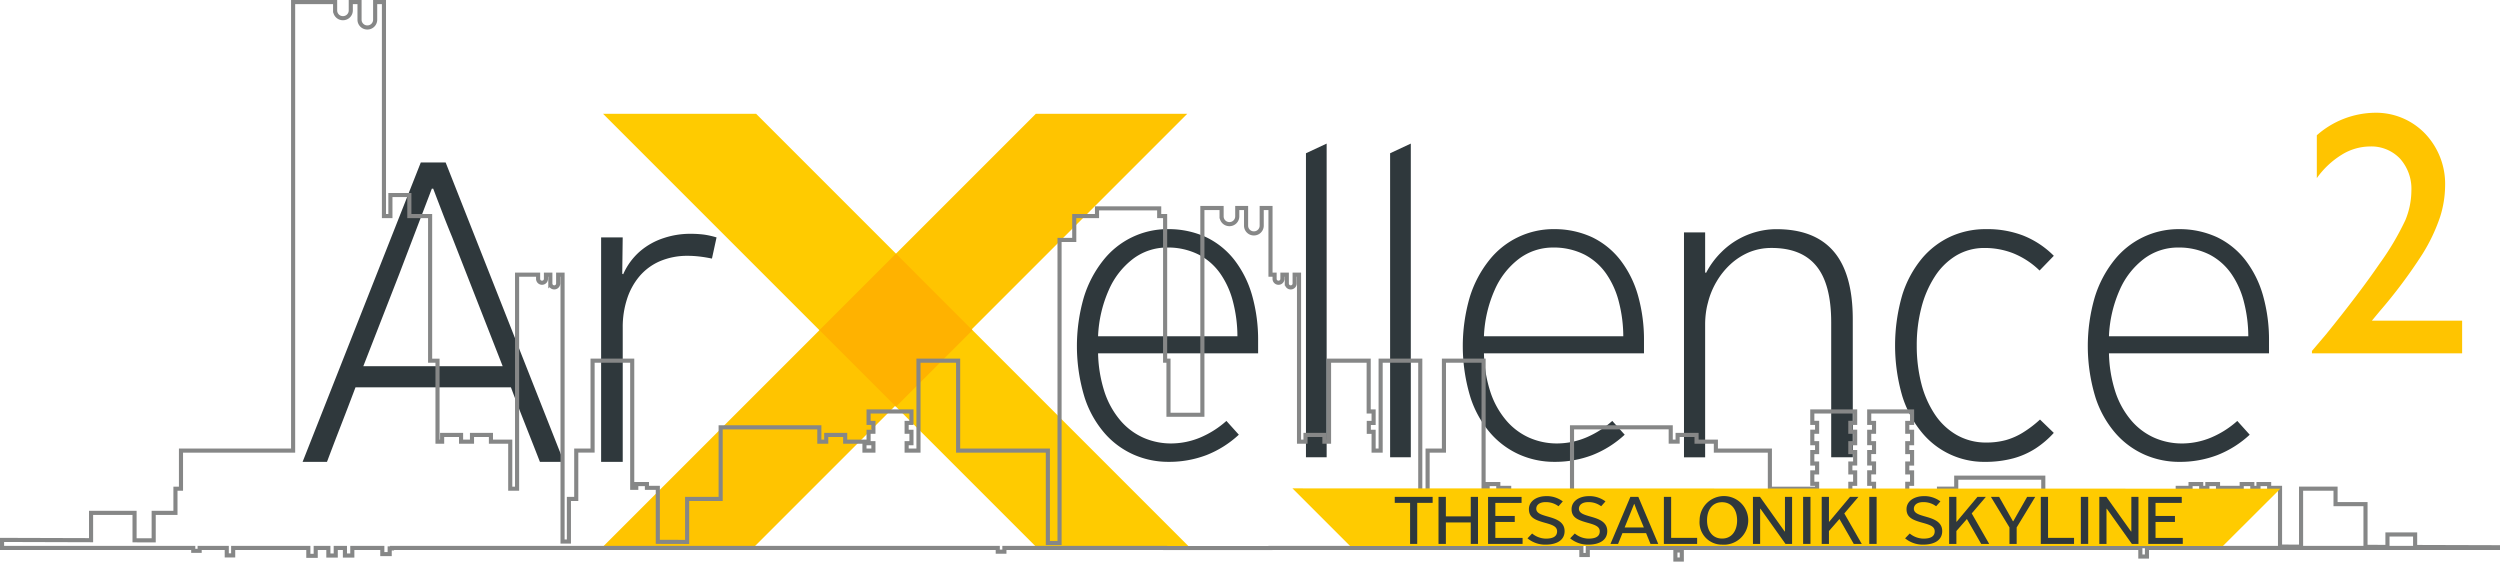 <svg xmlns="http://www.w3.org/2000/svg" width="344.596" height="77.412" viewBox="0 0 344.596 77.412"><g data-name="Group 13473"><path data-name="Path 2557" d="M85.769 37.734l.063-5.008h-2.975v30.936h2.979V45.153a12.466 12.466 0 0 1 .581-3.9 9.211 9.211 0 0 1 1.7-3.138 7.692 7.692 0 0 1 2.8-2.092 9.566 9.566 0 0 1 3.857-.761 14.236 14.236 0 0 1 1.627.095c.56.064 1.13.159 1.733.286l.634-2.916a11.189 11.189 0 0 0-1.807-.4 14.8 14.8 0 0 0-1.807-.1 11.466 11.466 0 0 0-3.677.591 9.52 9.52 0 0 0-3.254 1.818 8.956 8.956 0 0 0-2.324 3.169zm-35.69 12.742l4.944-12.679 4.5-11.791h.19c.444 1.173.877 2.3 1.3 3.4s.855 2.177 1.3 3.254l6.974 17.814zm20.349 2.916c.634 1.712 1.3 3.423 1.976 5.135s1.352 3.423 2.018 5.135h3.3L61.426 22.393h-3.424L41.71 63.662h3.361q.966-2.568 1.965-5.135t1.965-5.135z" fill="#2f383c"/><path data-name="Path 2558" d="M163.957 75.421L104.22 15.684h-21.1l59.737 59.737z" fill="#ffcb00"/><path data-name="Path 2559" d="M83.04 75.421l59.737-59.737h20.874l-59.737 59.737z" fill="#ffc400"/><path data-name="Rectangle 150078" fill="#ffb200" d="M112.951 45.51l10.548-10.548 10.547 10.548L123.5 56.058z"/><path data-name="Path 2560" d="M309.902 46.353h-19.208a17.441 17.441 0 0 1 1.479-6.382 10.813 10.813 0 0 1 3.339-4.289 7.78 7.78 0 0 1 4.691-1.564 9.417 9.417 0 0 1 4.374.983 8.366 8.366 0 0 1 3 2.663 11.9 11.9 0 0 1 1.733 3.9 19.129 19.129 0 0 1 .591 4.691m-9.572-14.77a11.307 11.307 0 0 0-8.939 4.321 15.458 15.458 0 0 0-2.651 5.061 24.167 24.167 0 0 0 .1 13.82 14.121 14.121 0 0 0 2.8 4.976 11.486 11.486 0 0 0 4.036 2.937 11.826 11.826 0 0 0 4.723.962 14.468 14.468 0 0 0 5.208-.92 14.158 14.158 0 0 0 4.491-2.821l-1.712-1.9a12.951 12.951 0 0 1-3.614 2.292 10.459 10.459 0 0 1-3.993.814 9.43 9.43 0 0 1-3.814-.782 8.931 8.931 0 0 1-3.149-2.335 11.717 11.717 0 0 1-2.2-3.888 18.552 18.552 0 0 1-.92-5.42h22.062V46.99a22.4 22.4 0 0 0-.835-6.287 14.394 14.394 0 0 0-2.43-4.86 10.928 10.928 0 0 0-3.9-3.148 12.325 12.325 0 0 0-5.262-1.11zm-26.625 0a11.574 11.574 0 0 0-4.818 1.014 11.377 11.377 0 0 0-3.973 3.032 14.8 14.8 0 0 0-2.705 5.019 24.98 24.98 0 0 0 0 13.946 14.784 14.784 0 0 0 2.7 5.019 11.087 11.087 0 0 0 8.674 4.047 14.806 14.806 0 0 0 3.93-.486 10.924 10.924 0 0 0 3.086-1.374 12.883 12.883 0 0 0 2.493-2.134l-1.9-1.839a15.358 15.358 0 0 1-2.377 1.807 9.172 9.172 0 0 1-2.367 1.036 10.23 10.23 0 0 1-2.673.327 8.092 8.092 0 0 1-4.036-1.025 8.965 8.965 0 0 1-3.011-2.81 13.749 13.749 0 0 1-1.881-4.237 21.051 21.051 0 0 1-.644-5.3 20.468 20.468 0 0 1 .634-5.2 14.411 14.411 0 0 1 1.838-4.279 9.09 9.09 0 0 1 2.927-2.9 7.533 7.533 0 0 1 3.92-1.067 10.77 10.77 0 0 1 3.9.7 11.236 11.236 0 0 1 3.709 2.409l1.965-2.029a12.426 12.426 0 0 0-4.268-2.81 13.771 13.771 0 0 0-5.122-.866zM255.383 44.01c0-4.237-.9-7.365-2.673-9.4s-4.416-3.032-7.914-3.021a10.528 10.528 0 0 0-2.482.316 10.783 10.783 0 0 0-5.093 2.9 11.282 11.282 0 0 0-2.06 2.81l-.127-.063v-5.516h-2.916v31h2.916V44.644a11.921 11.921 0 0 1 .1-1.48 9.821 9.821 0 0 1 .285-1.437 10.685 10.685 0 0 1 1.183-2.9 10.371 10.371 0 0 1 1.923-2.4 8.924 8.924 0 0 1 2.547-1.648 8.025 8.025 0 0 1 3.032-.6q4.184-.031 6.245 2.472 2.059 2.488 2.06 7.8v18.574h2.979zm-31.632 2.343h-19.208a17.421 17.421 0 0 1 1.479-6.382 10.8 10.8 0 0 1 3.335-4.287 7.782 7.782 0 0 1 4.691-1.564 9.425 9.425 0 0 1 4.375.983 8.354 8.354 0 0 1 3 2.663 11.9 11.9 0 0 1 1.733 3.9 19.177 19.177 0 0 1 .595 4.687zm-9.573-14.77a11.3 11.3 0 0 0-8.938 4.321 15.441 15.441 0 0 0-2.652 5.061 24.168 24.168 0 0 0 .1 13.82 14.137 14.137 0 0 0 2.8 4.976 11.486 11.486 0 0 0 4.036 2.937 11.829 11.829 0 0 0 4.723.962 14.478 14.478 0 0 0 5.209-.92 14.165 14.165 0 0 0 4.49-2.821l-1.712-1.9a12.961 12.961 0 0 1-3.613 2.292 10.468 10.468 0 0 1-3.994.814 9.433 9.433 0 0 1-3.814-.782 8.949 8.949 0 0 1-3.149-2.335 11.717 11.717 0 0 1-2.2-3.888 18.552 18.552 0 0 1-.919-5.42h22.06v-1.712a22.436 22.436 0 0 0-.834-6.287 14.394 14.394 0 0 0-2.43-4.86 10.94 10.94 0 0 0-3.9-3.148 12.325 12.325 0 0 0-5.263-1.108zm-19.715 31.443V19.793l-2.853 1.332v41.9zm-11.6 0V19.793l-2.852 1.332v41.9zm-12.3-16.673h-19.206a17.421 17.421 0 0 1 1.479-6.382 10.8 10.8 0 0 1 3.338-4.289 7.781 7.781 0 0 1 4.692-1.564 9.423 9.423 0 0 1 4.374.983 8.362 8.362 0 0 1 3 2.663 11.9 11.9 0 0 1 1.733 3.9 19.176 19.176 0 0 1 .591 4.689zm-9.573-14.77a11.3 11.3 0 0 0-8.938 4.321 15.441 15.441 0 0 0-2.652 5.061 24.167 24.167 0 0 0 .1 13.82 14.136 14.136 0 0 0 2.8 4.976 11.486 11.486 0 0 0 4.036 2.937 11.829 11.829 0 0 0 4.723.962 14.474 14.474 0 0 0 5.209-.92 14.165 14.165 0 0 0 4.49-2.821l-1.712-1.9a12.961 12.961 0 0 1-3.613 2.292 10.464 10.464 0 0 1-3.994.814 9.433 9.433 0 0 1-3.814-.782 8.949 8.949 0 0 1-3.149-2.335 11.718 11.718 0 0 1-2.2-3.888 18.585 18.585 0 0 1-.919-5.42h22.06v-1.712a22.437 22.437 0 0 0-.834-6.287 14.394 14.394 0 0 0-2.43-4.86 10.94 10.94 0 0 0-3.9-3.148 12.325 12.325 0 0 0-5.262-1.108z" fill="#2f383c"/><path data-name="Path 2561" d="M326.942 44.196h12.434v4.505h-20.7v-.328l1.965-2.316q4.613-5.7 7.339-9.687a37.406 37.406 0 0 0 3.57-6.022 10.727 10.727 0 0 0 .831-4.04 6.228 6.228 0 0 0-1.566-4.441 5.439 5.439 0 0 0-4.168-1.677 7.486 7.486 0 0 0-3.874 1.142 11.817 11.817 0 0 0-3.426 3.221v-5.909a12.333 12.333 0 0 1 7.859-3.1 9.385 9.385 0 0 1 7.051 2.859 10.05 10.05 0 0 1 2.772 7.276 14.5 14.5 0 0 1-.687 4.208 24.189 24.189 0 0 1-2.452 5.159 69.6 69.6 0 0 1-5.966 7.962z" fill="#ffc400"/><path data-name="Path 2562" d="M231.816 75.88v1.248h-.883V75.88zm-97.613-13.773zm-101.514 0zm230.869 5.8v1.577h-.664v1.222h.664v1.577h-.664v1.223h.664v1.576h-5.909v-1.576h.664v-1.223h-.664v-1.577h.664v-1.222h-.664v-1.577h.664v-1.223h-.664v-1.576h.664v-1.223h-.664v-1.577h.664v-1.222h-.664v-1.573h.664v-1.222h-.664v-1.577h5.908v1.577h-.664v1.222h.664v1.577h-.664v1.222h.664v1.577h-.664v1.223h.664v1.576h-.664v1.223zm-40.922-9.009h7.653v1.976h.951v-.921h2.611v.926h2.661v1.229h7.445v5.253h6.356v.551h.154v-1.223h-.663v-1.576h.663V63.89h-.663v-1.577h.663v-1.222h-.663v-1.578h.663v-1.222h-.663v-1.577h5.908v1.577h-.664v1.222h.664v1.577h-.664v1.222h.664v1.577h-.664v1.223h.664v1.576h-.664v1.223h.664v1.577h-.664v1.222h.664v1.577h-.664v1.223h.664v1.576h-5.4v.07l16.655.05v-5.718h.3V67.36h2.377v-1.516h12v9.4l4.589.013v-5.774h5.353v.916h-.5a.477.477 0 0 0-.476.476v.011a.477.477 0 0 0 .476.477h.5v.541h-1.074a.476.476 0 0 0-.476.476v.009a.476.476 0 0 0 .476.476h1.074v2.408l3.788.011v-4.6h4.8v-3.441h1.767v-.521h1.469v.521h.849v-.521h1.468v.521h3.266v-.521h1.464v.521h.849v-.521h1.469v.521h1.5v8.1l2.9.008v-7.993h4.753v2.128h4.129v5.892l3.026.009v-1.715h3.814v1.726l11.416.033v.092h-48.38v1.187h-.911v-1.187h-76.165v.979h-.882v-.979h-42.853v.018h-14.52v-.018h-22.158v.52h-.914v-.52h-83.5v.065h-.316v.789h-1.017v-.854h-4.135v1.051h-1.017v-1.051h-1.266v1.051h-1.017v-1.051h-1.745v1.093h-1.016v-1.093h-10.36v1.03h-.884v-1.026h-3.738v.4h-.882v-.4H.283v-1.106l12.269.036v-3.761h5.994v3.778l2.638.008v-3.786h3v-3.334h.762v-5.253h15.457V.283h5.79v1.156a1.069 1.069 0 0 0 1.067 1.067h.024a1.069 1.069 0 0 0 1.067-1.067V.283h1.206v2.438a1.068 1.068 0 0 0 1.067 1.066h.02a1.068 1.068 0 0 0 1.067-1.066V.283h1.212v29.5h.89v-2.9h2.611v2.9h2.863v19.935h1.019V60.88h.637v-.927h2.61v.926h1.506v-.926h2.611v.926h2.661v6.482h.943v-29.5h2.9v.578a.534.534 0 0 0 .533.533h.012a.535.535 0 0 0 .534-.533v-.578h.606v1.218a.533.533 0 0 0 .533.533h.01a.534.534 0 0 0 .534-.533v-1.216h.606v36.784h.876v-5.875h1.011v-6.667h2.251V49.716h5.464v17.527h.558v-.521h1.47v.521h1.5v7.442l4.042.012v-5.923h4.62v-9.872h13.603v1.976h.951v-.925h2.611v.926h2.658v1.229h1.232v-1.017h-.664v-1.578h.664v-1.222h-.664v-1.577h5.909v1.577h-.664v1.222h.664v1.577h-.664v1.017h1.632V49.716h5.464v12.391h12.37v12.737l1.61.005V33.072h2.027v-3.291h3.137V28.72h8.571v1.061h.818v19.935h.464v7.454h4.671v-28.5h2.649v1.156a1.069 1.069 0 0 0 1.067 1.067h.024a1.069 1.069 0 0 0 1.067-1.067V28.67h1.216v2.436a1.068 1.068 0 0 0 1.067 1.067h.02a1.068 1.068 0 0 0 1.067-1.067V28.67h1.212v9.193h.565v.578a.534.534 0 0 0 .533.533h.013a.535.535 0 0 0 .533-.533v-.578h.606v1.218a.533.533 0 0 0 .533.533h.01a.534.534 0 0 0 .534-.533v-1.218h.606v23.015h.892v-.925h2.609v.926h.635V49.716h5.465v7h.679v1.577h-.664v1.222h.664v2.594h.969V49.716h5.463v19.058h1.011v-6.667h2.252V49.716h5.464v17.527h.558v-.521h1.47v.521h1.5v7.788l4.042.012v-6.269h4.62v-9.872h5.953z" fill="none" stroke="#868787" stroke-miterlimit="22.926" stroke-width=".567"/><path data-name="Path 2563" d="M186.091 75.259H306.4l7.919-7.9-136.17-.044z" fill="#ffcb00"/><path data-name="Path 2564" d="M195.347 69.314h2.125v-.827h-5.222v.827h2.115v5.657h.982z" fill="#2f383c"/><path data-name="Path 2565" d="M202.727 74.971h1v-6.483h-1v2.689h-3.431v-2.689h-1.014v6.483h1.014v-2.958h3.431z" fill="#2f383c"/><path data-name="Path 2566" d="M205.112 74.971h4.758v-.826h-3.755v-2.2h2.676v-.826h-2.676v-1.8h3.615v-.827h-4.618z" fill="#2f383c"/><path data-name="Path 2567" d="M213.128 68.388c-1.338 0-2.384.7-2.384 1.793 0 1.145.831 1.494 2.222 1.882 1.014.279 1.662.508 1.662 1.175 0 .717-.594 1.006-1.543 1.006a3.066 3.066 0 0 1-1.9-.707l-.637.667a3.807 3.807 0 0 0 2.482.867c1.694 0 2.632-.707 2.632-1.863 0-1.454-1.532-1.772-2.578-2.081-.658-.2-1.327-.408-1.327-1 0-.518.442-.916 1.284-.916a2.894 2.894 0 0 1 1.78.568c.043-.04.55-.618.593-.668a3.706 3.706 0 0 0-2.287-.727" fill="#2f383c"/><path data-name="Path 2568" d="M219.008 68.388c-1.338 0-2.384.7-2.384 1.793 0 1.145.831 1.494 2.223 1.882 1.013.279 1.661.508 1.661 1.175 0 .717-.593 1.006-1.543 1.006a3.066 3.066 0 0 1-1.9-.707l-.637.667a3.807 3.807 0 0 0 2.482.867c1.694 0 2.633-.707 2.633-1.863 0-1.454-1.532-1.772-2.579-2.081-.658-.2-1.327-.408-1.327-1 0-.518.442-.916 1.284-.916a2.894 2.894 0 0 1 1.78.568c.043-.04.551-.618.594-.668a3.711 3.711 0 0 0-2.288-.727" fill="#2f383c"/><path data-name="Path 2569" d="M223.939 72.701l1.306-3.237h.032c.421 1.185.874 2.151 1.306 3.237zm2.956.786c.2.5.4 1 .605 1.484h1.068c-.928-2.161-1.834-4.322-2.741-6.483h-1.1l-2.741 6.483h1.047c.194-.488.41-.986.6-1.484z" fill="#2f383c"/><path data-name="Path 2570" d="M229.344 74.971h4.586v-.836h-3.582v-5.647h-1z" fill="#2f383c"/><path data-name="Path 2571" d="M237.357 69.225c1.349 0 2.083 1.065 2.083 2.509 0 1.355-.68 2.5-2.072 2.5-1.371 0-2.072-1.125-2.072-2.509 0-1.445.723-2.5 2.061-2.5m0 5.846a3.352 3.352 0 1 0-3.086-3.337 3.068 3.068 0 0 0 3.086 3.337z" fill="#2f383c"/><path data-name="Path 2572" d="M247.018 74.971v-6.483h-.982v4.771h-.043l-3.4-4.771h-.971v6.483h.993v-4.85h.043l3.453 4.85z" fill="#2f383c"/><path data-name="Rectangle 150079" fill="#2f383c" d="M248.539 68.488h1.014v6.483h-1.014z"/><path data-name="Path 2573" d="M256.621 74.971c-.518-.906-1.878-3.3-2.406-4.2l1.942-2.28h-1.155l-2.87 3.426-.032.01v-3.436h-1v6.483h1v-1.783c.2-.239 1.252-1.414 1.446-1.653.248.448 1.726 3 1.974 3.436z" fill="#2f383c"/><path data-name="Rectangle 150080" fill="#2f383c" d="M257.657 68.488h1.014v6.483h-1.014z"/><path data-name="Path 2574" d="M265.177 68.388c-1.338 0-2.384.7-2.384 1.793 0 1.145.831 1.494 2.223 1.882 1.013.279 1.661.508 1.661 1.175 0 .717-.593 1.006-1.543 1.006a3.066 3.066 0 0 1-1.9-.707l-.637.667a3.809 3.809 0 0 0 2.482.867c1.694 0 2.633-.707 2.633-1.863 0-1.454-1.532-1.772-2.579-2.081-.658-.2-1.327-.408-1.327-1 0-.518.442-.916 1.284-.916a2.894 2.894 0 0 1 1.78.568c.043-.04.551-.618.594-.668a3.711 3.711 0 0 0-2.288-.727" fill="#2f383c"/><path data-name="Path 2575" d="M274.186 74.971c-.517-.906-1.877-3.3-2.406-4.2l1.943-2.28h-1.155l-2.87 3.426-.032.01v-3.436h-1v6.483h1v-1.783c.2-.239 1.251-1.414 1.445-1.653.249.448 1.727 3 1.975 3.436z" fill="#2f383c"/><path data-name="Path 2576" d="M277.457 71.844c-.658-1.205-1.306-2.281-1.9-3.356h-1.133l2.557 4.213v2.27h.993v-2.27l2.557-4.213h-1.112l-1.909 3.356z" fill="#2f383c"/><path data-name="Path 2577" d="M281.297 74.971h4.586v-.836h-3.582v-5.647h-1z" fill="#2f383c"/><path data-name="Rectangle 150081" fill="#2f383c" d="M286.821 68.488h1.014v6.483h-1.014z"/><path data-name="Path 2578" d="M294.763 74.971v-6.483h-.982v4.771h-.043l-3.4-4.771h-.971v6.483h.99v-4.85h.043l3.453 4.85z" fill="#2f383c"/><path data-name="Path 2579" d="M296.112 74.971h4.758v-.826h-3.755v-2.2h2.676v-.826h-2.676v-1.8h3.615v-.827h-4.618z" fill="#2f383c"/></g></svg>